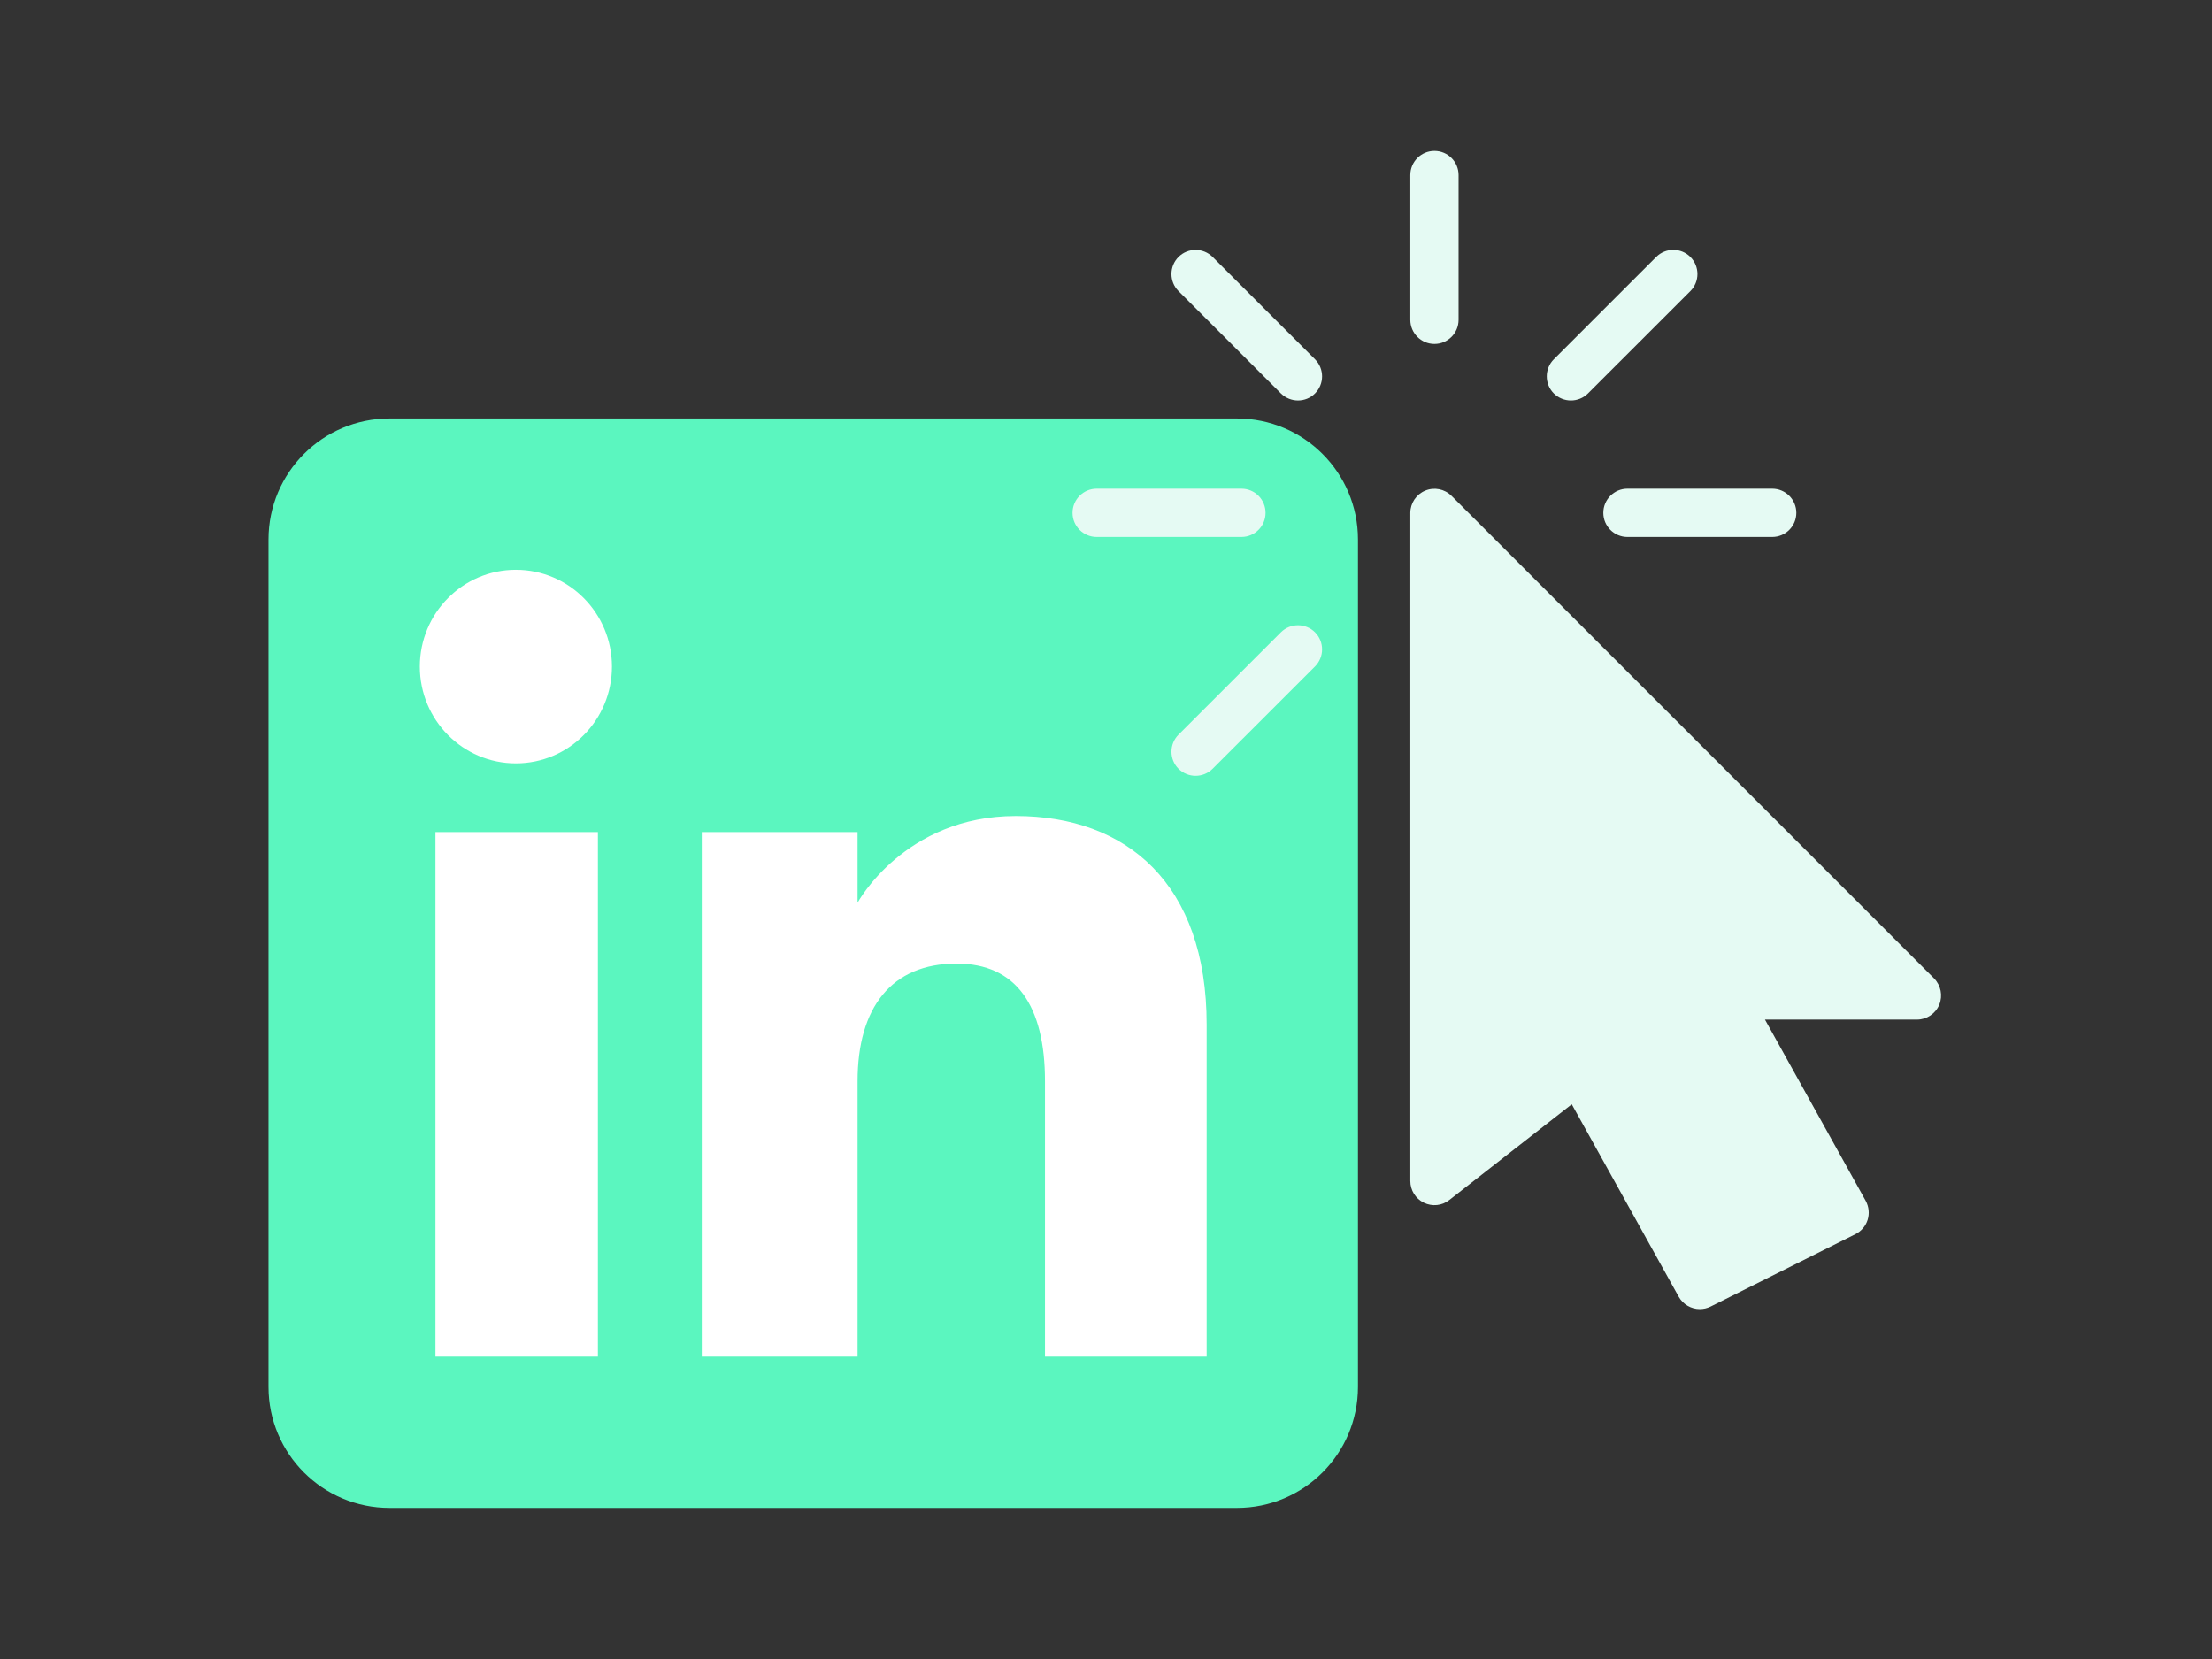 <?xml version="1.0" encoding="UTF-8"?> <svg xmlns="http://www.w3.org/2000/svg" xmlns:xlink="http://www.w3.org/1999/xlink" width="800" zoomAndPan="magnify" viewBox="0 0 600 450" height="600" preserveAspectRatio="xMidYMid meet" version="1.0"><rect x="0" y="0" width="600" height="450" fill="#333333" stroke="none"/><defs><clipPath id="91eec6859d"><path d="M 72.832 113.508 L 368.332 113.508 L 368.332 409.008 L 72.832 409.008 Z M 72.832 113.508 " clip-rule="nonzero"></path></clipPath><clipPath id="d9c36fa221"><path d="M 382 132 L 527 132 L 527 355.219 L 382 355.219 Z M 382 132 " clip-rule="nonzero"></path></clipPath><clipPath id="fe217feeac"><path d="M 382 40.969 L 396 40.969 L 396 94 L 382 94 Z M 382 40.969 " clip-rule="nonzero"></path></clipPath><clipPath id="9a48dd0df6"><path d="M 290.785 132 L 344 132 L 344 146 L 290.785 146 Z M 290.785 132 " clip-rule="nonzero"></path></clipPath></defs><g clip-path="url(#91eec6859d)"><path fill="#5bf6bf" d="M 105.668 409.02 L 335.508 409.02 C 353.645 409.02 368.344 394.32 368.344 376.184 L 368.344 146.344 C 368.344 128.207 353.645 113.508 335.508 113.508 L 105.668 113.508 C 87.531 113.508 72.832 128.207 72.832 146.344 L 72.832 376.184 C 72.832 394.32 87.531 409.02 105.668 409.02 Z M 105.668 409.02 " fill-opacity="1" fill-rule="evenodd"></path></g><path fill="#ffffff" d="M 327.301 367.977 L 283.449 367.977 L 283.449 293.285 C 283.449 272.809 275.668 261.363 259.457 261.363 C 241.828 261.363 232.613 273.273 232.613 293.285 L 232.613 367.977 L 190.352 367.977 L 190.352 225.691 L 232.613 225.691 L 232.613 244.859 C 232.613 244.859 245.32 221.344 275.516 221.344 C 305.695 221.344 327.301 239.773 327.301 277.891 Z M 139.934 207.062 C 125.539 207.062 113.875 195.305 113.875 180.805 C 113.875 166.309 125.539 154.551 139.934 154.551 C 154.332 154.551 165.988 166.309 165.988 180.805 C 165.988 195.305 154.332 207.062 139.934 207.062 Z M 118.113 367.977 L 162.18 367.977 L 162.18 225.691 L 118.113 225.691 Z M 118.113 367.977 " fill-opacity="1" fill-rule="evenodd"></path><g clip-path="url(#d9c36fa221)"><path fill="#e5faf3" d="M 524.605 265.383 L 393.723 134.5 C 391.84 132.625 389.039 132.066 386.59 133.086 C 384.145 134.094 382.547 136.488 382.547 139.133 L 382.547 320.355 C 382.547 322.855 383.973 325.145 386.223 326.234 C 388.473 327.332 391.156 327.059 393.105 325.512 L 426.336 299.531 L 455.34 351.727 C 456.547 353.875 458.77 355.09 461.074 355.09 C 462.059 355.09 463.062 354.867 464.008 354.398 L 503.273 334.766 C 504.867 333.969 506.074 332.555 506.598 330.852 C 507.121 329.148 506.926 327.305 506.074 325.734 L 478.742 276.562 L 519.973 276.562 C 522.617 276.562 525.012 274.965 526.02 272.516 C 527.027 270.07 526.465 267.27 524.605 265.383 Z M 524.605 265.383 " fill-opacity="1" fill-rule="nonzero"></path></g><g clip-path="url(#fe217feeac)"><path fill="#e5faf3" d="M 389.09 40.945 C 385.477 40.945 382.547 43.879 382.547 47.488 L 382.547 86.754 C 382.547 90.367 385.477 93.297 389.09 93.297 C 392.703 93.297 395.633 90.367 395.633 86.754 L 395.633 47.488 C 395.633 43.879 392.703 40.945 389.09 40.945 Z M 389.09 40.945 " fill-opacity="1" fill-rule="nonzero"></path></g><g clip-path="url(#9a48dd0df6)"><path fill="#e5faf3" d="M 336.734 132.559 L 297.473 132.559 C 293.859 132.559 290.926 135.496 290.926 139.105 C 290.926 142.719 293.859 145.652 297.473 145.652 L 336.734 145.652 C 340.348 145.652 343.277 142.719 343.277 139.105 C 343.277 135.496 340.348 132.559 336.734 132.559 Z M 336.734 132.559 " fill-opacity="1" fill-rule="nonzero"></path></g><path fill="#e5faf3" d="M 480.707 132.559 L 441.441 132.559 C 437.828 132.559 434.898 135.496 434.898 139.105 C 434.898 142.719 437.828 145.652 441.441 145.652 L 480.707 145.652 C 484.32 145.652 487.25 142.719 487.25 139.105 C 487.25 135.496 484.32 132.559 480.707 132.559 Z M 480.707 132.559 " fill-opacity="1" fill-rule="nonzero"></path><path fill="#e5faf3" d="M 356.695 97.461 L 328.922 69.699 C 326.371 67.148 322.223 67.148 319.668 69.699 C 317.117 72.254 317.117 76.402 319.668 78.953 L 347.441 106.715 C 348.727 107.98 350.398 108.625 352.074 108.625 C 353.75 108.625 355.426 107.996 356.695 106.715 C 359.25 104.164 359.25 100.012 356.695 97.461 Z M 356.695 97.461 " fill-opacity="1" fill-rule="nonzero"></path><path fill="#e5faf3" d="M 356.695 171.512 C 354.145 168.961 349.996 168.961 347.441 171.512 L 319.668 199.277 C 317.117 201.828 317.117 205.977 319.668 208.531 C 320.953 209.793 322.625 210.438 324.301 210.438 C 325.977 210.438 327.652 209.793 328.922 208.531 L 356.695 180.77 C 359.25 178.215 359.25 174.066 356.695 171.512 Z M 356.695 171.512 " fill-opacity="1" fill-rule="nonzero"></path><path fill="#e5faf3" d="M 458.512 69.699 C 455.957 67.137 451.809 67.137 449.242 69.699 L 421.469 97.461 C 418.918 100.012 418.918 104.164 421.469 106.715 C 422.75 107.98 424.43 108.625 426.102 108.625 C 427.777 108.625 429.453 107.996 430.738 106.715 L 458.512 78.953 C 461.062 76.402 461.062 72.262 458.512 69.699 Z M 458.512 69.699 " fill-opacity="1" fill-rule="nonzero"></path></svg> 